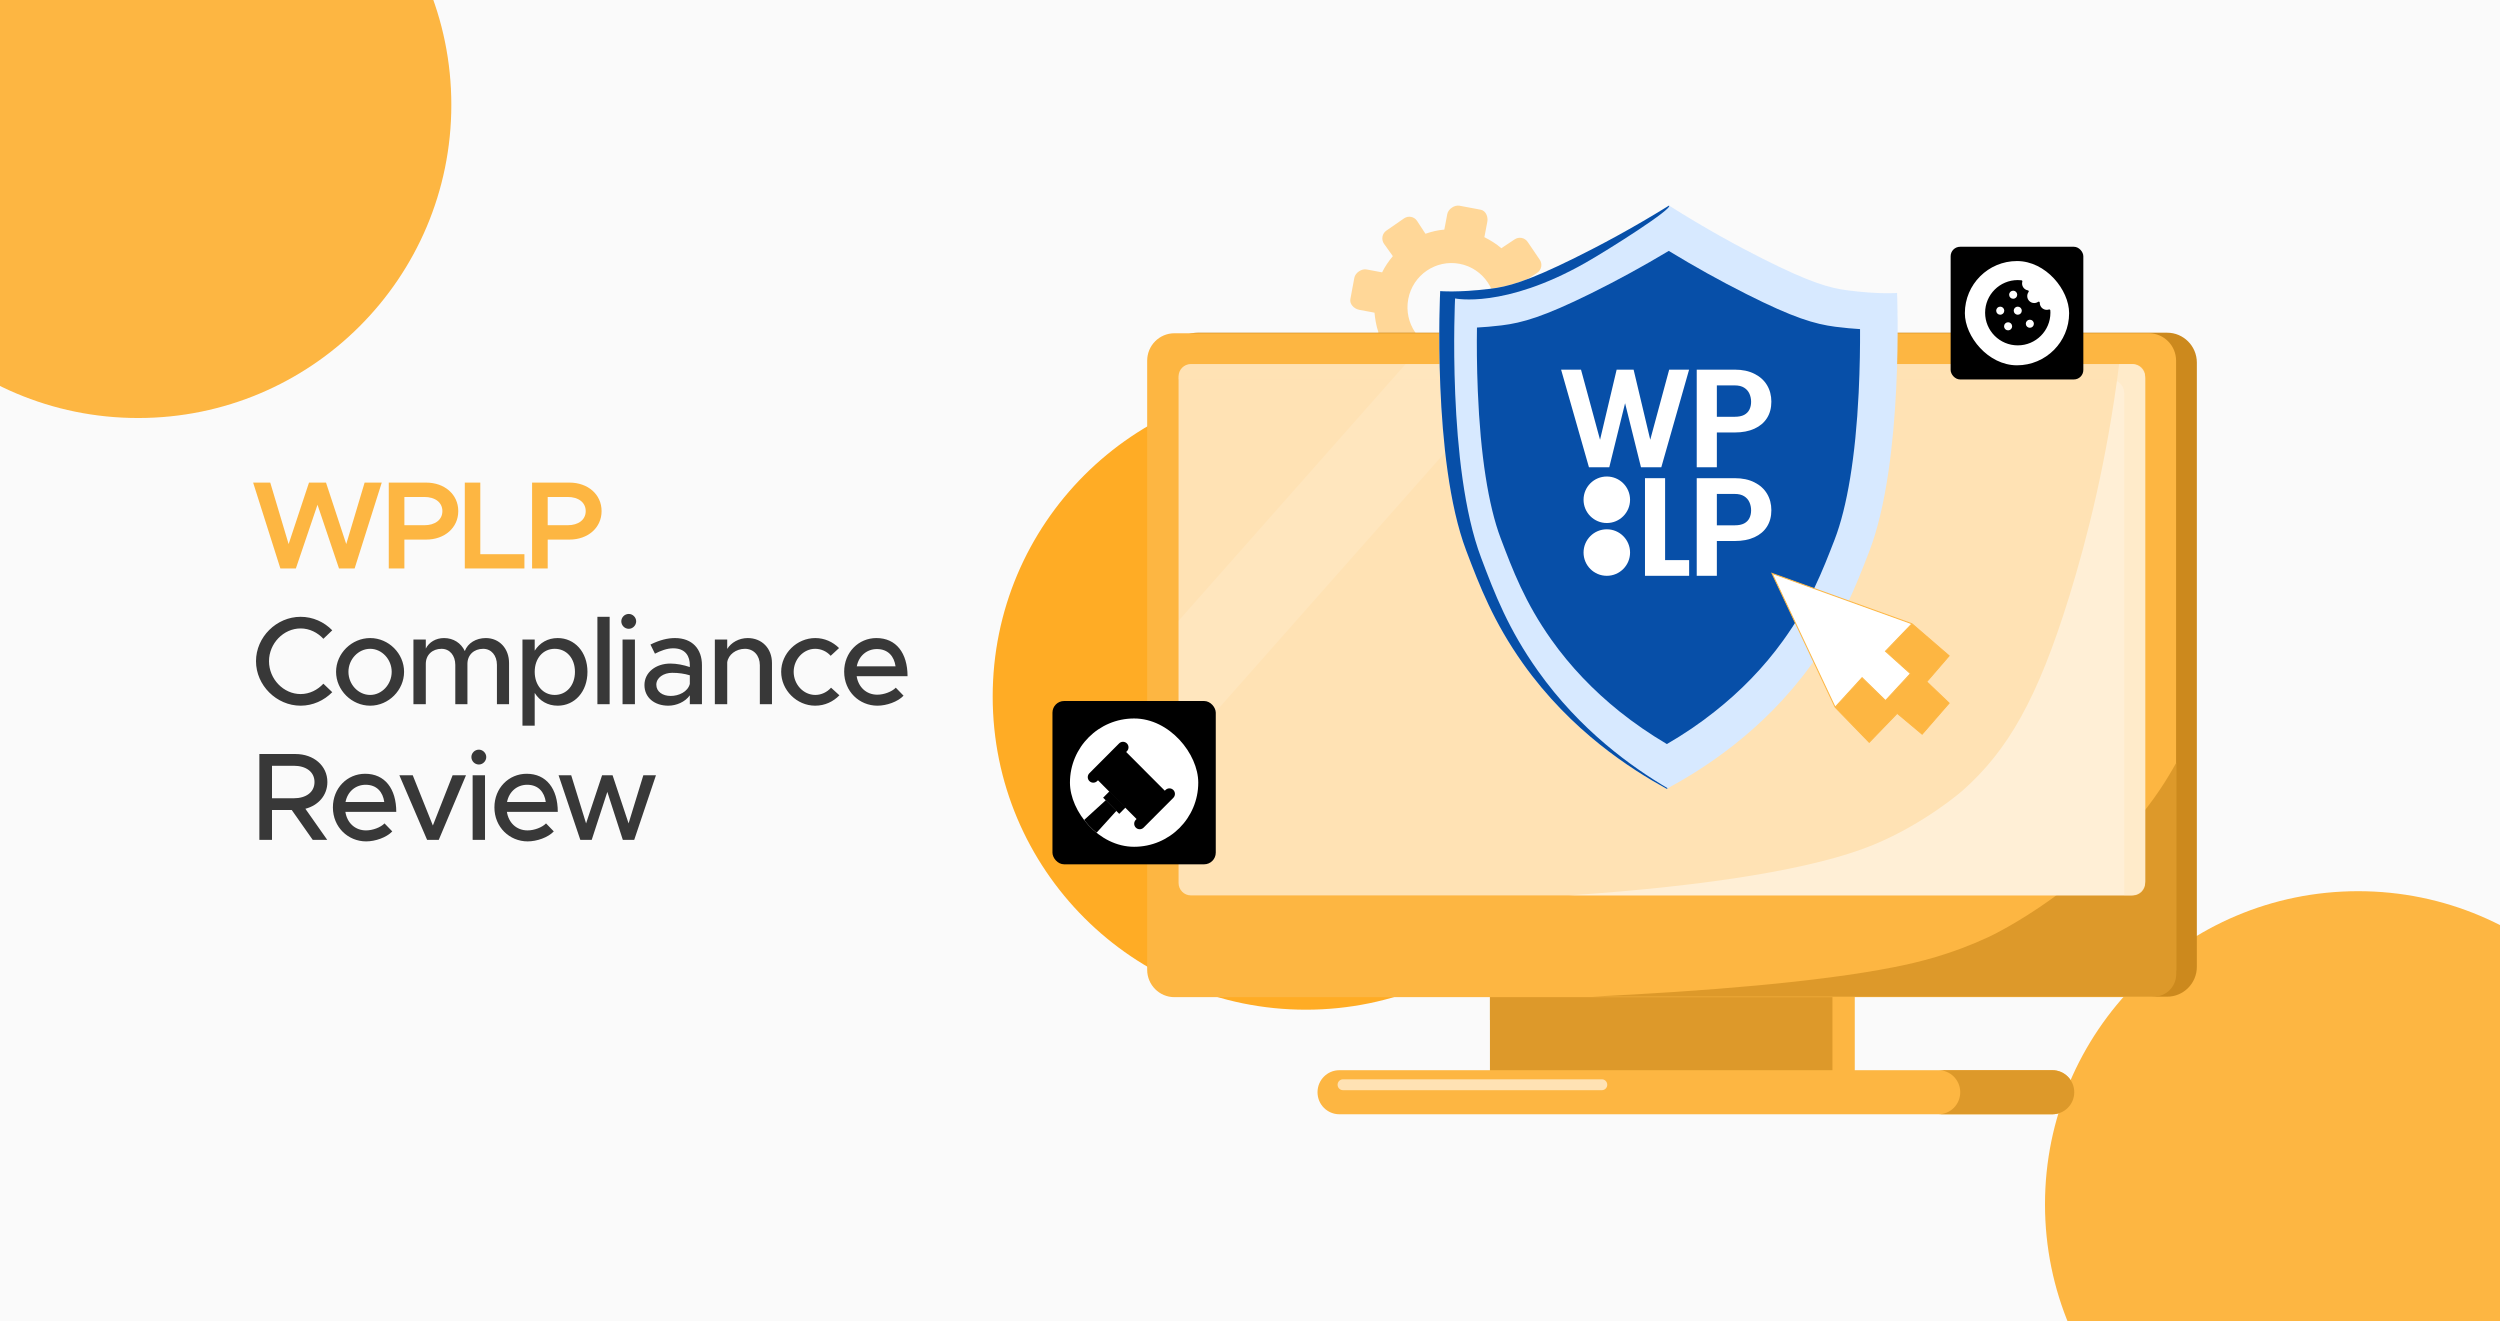 <svg width="350" height="185" viewBox="0 0 350 185" fill="none" xmlns="http://www.w3.org/2000/svg">
<g clip-path="url(#clip0_1815_159)">
<rect width="350" height="185" fill="#FAFAFA"/>
<g filter="url(#filter0_f_1815_159)">
<circle cx="19.343" cy="14.679" r="43.843" fill="#FDB642"/>
</g>
<g filter="url(#filter1_f_1815_159)">
<circle cx="182.819" cy="97.515" r="43.843" fill="#FFAC25"/>
</g>
<g filter="url(#filter2_f_1815_159)">
<circle cx="330.142" cy="168.609" r="43.843" fill="#FDB642"/>
</g>
<path d="M39.252 79.586L35.438 67.563H37.835L40.407 76.173L43.26 67.563H45.64L48.475 76.173L51.047 67.563H53.445L49.648 79.586H47.46L44.45 70.661L41.422 79.586H39.252ZM54.427 79.586V67.563H59.659C62.232 67.563 64.157 69.208 64.157 71.553C64.157 73.898 62.232 75.543 59.659 75.543H56.614V79.586H54.427ZM56.614 73.531H59.414C60.902 73.531 61.934 72.778 61.934 71.553C61.934 70.328 60.902 69.576 59.414 69.576H56.614V73.531ZM67.242 77.591H73.419V79.586H65.072V67.563H67.242V77.591ZM74.492 79.586V67.563H79.724C82.297 67.563 84.222 69.208 84.222 71.553C84.222 73.898 82.297 75.543 79.724 75.543H76.679V79.586H74.492ZM76.679 73.531H79.479C80.967 73.531 81.999 72.778 81.999 71.553C81.999 70.328 80.967 69.576 79.479 69.576H76.679V73.531Z" fill="#FDB642"/>
<path d="M42.087 98.796C38.71 98.796 35.84 95.943 35.84 92.566C35.84 89.188 38.71 86.353 42.087 86.353C43.803 86.353 45.377 87.071 46.515 88.243L45.273 89.433C44.468 88.558 43.33 87.981 42.087 87.981C39.69 87.981 37.66 90.081 37.66 92.566C37.66 95.068 39.69 97.168 42.087 97.168C43.33 97.168 44.468 96.591 45.273 95.716L46.515 96.906C45.377 98.061 43.803 98.796 42.087 98.796ZM51.828 98.796C49.237 98.796 47.05 96.626 47.05 94.053C47.05 91.481 49.237 89.328 51.828 89.328C54.4 89.328 56.57 91.481 56.57 94.053C56.57 96.626 54.4 98.796 51.828 98.796ZM51.828 97.291C53.455 97.291 54.837 95.821 54.837 94.053C54.837 92.303 53.455 90.833 51.828 90.833C50.165 90.833 48.782 92.303 48.782 94.053C48.782 95.821 50.165 97.291 51.828 97.291ZM68.012 89.328C69.902 89.328 71.267 90.781 71.267 92.828V98.586H69.57V93.091C69.57 91.761 68.782 90.833 67.645 90.833C66.35 90.833 65.44 91.691 65.44 92.933V98.586H63.742V93.091C63.742 91.761 62.955 90.833 61.817 90.833C60.522 90.833 59.612 91.691 59.612 92.933V98.586H57.88V89.538H59.612V90.798C60.067 89.906 61.012 89.328 62.167 89.328C63.48 89.328 64.547 90.028 65.072 91.148C65.492 90.028 66.647 89.328 68.012 89.328ZM78.079 89.328C80.459 89.328 82.244 91.288 82.244 94.053C82.244 96.836 80.459 98.796 78.079 98.796C76.679 98.796 75.559 98.131 74.859 97.011V101.596H73.144V89.538H74.859V91.096C75.559 89.993 76.679 89.328 78.079 89.328ZM77.659 97.291C79.322 97.291 80.494 95.943 80.494 94.053C80.494 92.163 79.322 90.833 77.659 90.833C76.031 90.833 74.859 92.163 74.859 94.053C74.859 95.943 76.031 97.291 77.659 97.291ZM83.636 98.586V86.353H85.351V98.586H83.636ZM88.032 88.033C87.437 88.033 86.982 87.543 86.982 86.983C86.982 86.441 87.437 85.951 88.032 85.951C88.592 85.951 89.064 86.441 89.064 86.983C89.064 87.543 88.592 88.033 88.032 88.033ZM87.157 98.586V89.538H88.889V98.586H87.157ZM94.493 89.328C96.925 89.328 98.273 90.868 98.273 93.108V98.586H96.575V97.343C95.91 98.288 94.668 98.796 93.565 98.796C91.64 98.796 90.223 97.676 90.223 95.908C90.223 94.106 91.85 92.898 93.845 92.898C94.738 92.898 95.7 93.091 96.575 93.388V93.108C96.575 91.971 96.05 90.763 94.248 90.763C93.355 90.763 92.48 91.113 91.693 91.516L91.063 90.238C92.358 89.591 93.495 89.328 94.493 89.328ZM93.898 97.431C95.018 97.431 96.278 96.871 96.575 95.751V94.543C95.84 94.316 95 94.193 94.108 94.193C92.9 94.193 91.885 94.876 91.885 95.856C91.885 96.836 92.76 97.431 93.898 97.431ZM104.681 89.328C106.676 89.328 108.076 90.781 108.076 92.828V98.586H106.378V93.126C106.378 91.778 105.521 90.833 104.296 90.833C103.036 90.833 101.951 91.656 101.811 92.723V98.586H100.078V89.538H101.811V90.851C102.353 89.958 103.456 89.328 104.681 89.328ZM114.124 98.796C111.552 98.796 109.364 96.626 109.364 94.053C109.364 91.481 111.552 89.328 114.142 89.328C115.437 89.328 116.609 89.871 117.467 90.728L116.294 91.813C115.752 91.201 114.964 90.833 114.124 90.833C112.479 90.833 111.114 92.303 111.114 94.053C111.114 95.821 112.479 97.291 114.142 97.291C114.982 97.291 115.787 96.906 116.347 96.276L117.519 97.343C116.644 98.236 115.472 98.796 114.124 98.796ZM122.821 97.256C123.766 97.256 124.868 96.836 125.411 96.276L126.496 97.396C125.691 98.253 124.116 98.796 122.838 98.796C120.318 98.796 118.183 96.818 118.183 94.036C118.183 91.323 120.196 89.328 122.698 89.328C125.463 89.328 127.056 91.428 127.056 94.666H119.933C120.161 96.171 121.263 97.256 122.821 97.256ZM122.768 90.868C121.368 90.868 120.231 91.813 119.951 93.283H125.376C125.183 91.883 124.326 90.868 122.768 90.868ZM45.833 109.483C45.833 111.338 44.572 112.756 42.752 113.228L45.815 117.586H43.785L40.845 113.403H38.08V117.586H36.312V105.563H41.37C43.907 105.563 45.833 107.191 45.833 109.483ZM38.08 107.208V111.758H41.125C42.858 111.758 44.03 110.901 44.03 109.483C44.03 108.066 42.858 107.208 41.125 107.208H38.08ZM51.243 116.256C52.188 116.256 53.291 115.836 53.833 115.276L54.918 116.396C54.113 117.253 52.538 117.796 51.261 117.796C48.741 117.796 46.606 115.818 46.606 113.036C46.606 110.323 48.618 108.328 51.121 108.328C53.886 108.328 55.478 110.428 55.478 113.666H48.356C48.583 115.171 49.686 116.256 51.243 116.256ZM51.191 109.868C49.791 109.868 48.653 110.813 48.373 112.283H53.798C53.606 110.883 52.748 109.868 51.191 109.868ZM59.796 117.586L55.911 108.538H57.784L60.601 115.573L63.366 108.538H65.239L61.424 117.586H59.796ZM67.044 107.033C66.449 107.033 65.994 106.543 65.994 105.983C65.994 105.441 66.449 104.951 67.044 104.951C67.604 104.951 68.076 105.441 68.076 105.983C68.076 106.543 67.604 107.033 67.044 107.033ZM66.169 117.586V108.538H67.901V117.586H66.169ZM73.855 116.256C74.8 116.256 75.903 115.836 76.445 115.276L77.53 116.396C76.725 117.253 75.15 117.796 73.873 117.796C71.353 117.796 69.218 115.818 69.218 113.036C69.218 110.323 71.23 108.328 73.733 108.328C76.498 108.328 78.09 110.428 78.09 113.666H70.968C71.195 115.171 72.298 116.256 73.855 116.256ZM73.803 109.868C72.403 109.868 71.265 110.813 70.985 112.283H76.41C76.218 110.883 75.36 109.868 73.803 109.868ZM81.246 117.586L78.201 108.538H79.969L82.051 115.276L84.291 108.538H85.761L88.001 115.276L90.066 108.538H91.834L88.789 117.586H87.196L85.026 110.866L82.839 117.586H81.246Z" fill="#383838"/>
<path d="M203.525 56.018L203.925 53.86C204.833 53.787 205.826 53.604 206.698 53.299L207.958 55.128C208.358 55.725 209.194 55.884 209.787 55.469L212.282 53.762C212.876 53.36 213.045 52.531 212.633 51.933L211.41 50.067C212.016 49.372 212.536 48.506 212.948 47.689L215.092 48.104C215.795 48.238 216.291 47.811 216.424 47.092L216.994 44.104C217.127 43.397 216.86 42.592 216.158 42.458L214.002 42.043C213.929 41.141 213.723 40.251 213.421 39.373L215.225 38.178C215.819 37.763 215.976 36.958 215.564 36.361L213.869 33.861C213.457 33.263 212.645 33.105 212.04 33.519L210.187 34.751C209.496 34.141 208.624 33.617 207.813 33.202L208.225 31.044C208.358 30.337 208.007 29.495 207.304 29.361L204.337 28.8C203.634 28.666 202.75 29.264 202.617 29.971L202.205 32.142C201.309 32.215 200.437 32.422 199.564 32.727L198.377 30.91C197.966 30.312 197.178 30.166 196.573 30.568L194.09 32.288C193.496 32.69 193.351 33.519 193.751 34.117L194.998 35.861C194.405 36.568 193.896 37.312 193.496 38.129L191.34 37.727C190.638 37.58 189.742 38.178 189.608 38.885L189.051 41.873C188.918 42.58 189.572 43.238 190.287 43.373L192.43 43.775C192.515 44.69 192.685 45.677 192.988 46.555L191.183 47.811C190.589 48.226 190.432 49.055 190.832 49.665L192.527 52.177C192.939 52.774 193.751 52.933 194.356 52.531L196.076 51.275C196.779 51.872 197.505 52.384 198.317 52.787L197.917 54.957C197.784 55.664 198.438 56.225 199.153 56.36L202.12 56.933C202.823 57.067 203.392 56.738 203.525 56.018ZM197.154 41.873C197.784 38.507 201.006 36.3 204.349 36.934C207.679 37.568 209.872 40.812 209.242 44.177C208.612 47.543 205.39 49.75 202.047 49.116C198.717 48.47 196.524 45.238 197.154 41.873Z" fill="#FFD798"/>
<path d="M256.543 142.793H208.591V134.586H256.543V142.793Z" fill="#DD992A"/>
<path d="M279.58 67.629C279.18 67.507 278.781 67.483 278.381 67.531C278.236 67.556 278.09 67.588 277.945 67.629C277.909 67.641 277.884 67.678 277.896 67.714C277.909 67.751 277.957 67.775 277.993 67.763C278.123 67.722 278.256 67.694 278.393 67.678C278.781 67.629 279.156 67.653 279.532 67.763C279.568 67.775 279.616 67.751 279.628 67.714C279.641 67.678 279.616 67.641 279.58 67.629Z" fill="white"/>
<path d="M259.668 151.109H223.986V134.586H259.668V151.109Z" fill="#FDB642"/>
<path d="M303.404 139.536H167.665C165.376 139.536 163.51 137.658 163.51 135.354V50.761C163.51 48.456 165.376 46.578 167.665 46.578H303.404C305.694 46.578 307.559 48.456 307.559 50.761V135.354C307.559 137.658 305.694 139.536 303.404 139.536Z" fill="#CC891D"/>
<path d="M256.543 151.109H208.591V134.586H256.543V151.109Z" fill="#DD992A"/>
<path d="M300.837 139.602H164.419C162.311 139.602 160.604 137.883 160.604 135.761V50.498C160.604 48.376 162.311 46.656 164.419 46.656H300.837C302.944 46.656 304.652 48.376 304.652 50.498V135.761C304.652 137.883 302.944 139.602 300.837 139.602Z" fill="#FDB642"/>
<path d="M302.423 110.496C293.279 124.093 279.132 130.849 278.357 131.202C273.124 133.629 268.546 134.739 265.118 135.409C254.508 137.507 238.545 138.775 222.932 139.531H301.539C303.271 139.531 304.676 138.117 304.676 136.361V106.789C303.986 108.033 303.235 109.277 302.423 110.496Z" fill="#DD992A"/>
<path d="M165 123.611V52.7C165 51.749 165.763 50.969 166.72 50.969H298.596C299.553 50.969 300.328 51.749 300.328 52.7V123.611C300.328 124.574 299.553 125.355 298.596 125.355H166.72C165.763 125.355 165 124.574 165 123.611Z" fill="#FFE2B4"/>
<path d="M287.32 155.998H187.516C185.821 155.998 184.452 154.621 184.452 152.913C184.452 151.206 185.821 149.828 187.516 149.828H287.32C289.015 149.828 290.396 151.206 290.396 152.913C290.396 154.621 289.015 155.998 287.32 155.998Z" fill="#FDB642"/>
<path d="M287.32 149.828H271.368C273.064 149.828 274.433 151.206 274.433 152.913C274.433 154.621 273.064 155.998 271.368 155.998H287.32C289.015 155.998 290.396 154.621 290.396 152.913C290.396 151.206 289.015 149.828 287.32 149.828Z" fill="#DD992A"/>
<path d="M224.264 152.626H188.025C187.601 152.626 187.262 152.284 187.262 151.87C187.262 151.443 187.601 151.102 188.025 151.102H224.264C224.676 151.102 225.015 151.443 225.015 151.87C225.015 152.284 224.676 152.626 224.264 152.626Z" fill="#FFE2B4"/>
<path opacity="0.45" d="M298.366 50.969H296.682C294.974 64.505 292.177 75.48 289.682 83.54C285.261 97.832 281.106 105.051 274.784 110.66C274.784 110.66 269.551 115.282 262.224 118.294C254.205 121.587 239.465 124.026 219.65 125.355H298.366C299.444 125.355 300.328 124.465 300.328 123.379V52.944C300.328 51.847 299.444 50.969 298.366 50.969Z" fill="white"/>
<path opacity="0.35" d="M298.366 50.969H166.95C165.872 50.969 165 51.847 165 52.944V53.103H295.447C296.525 53.103 297.397 53.981 297.397 55.066V125.355H298.366C299.444 125.355 300.328 124.465 300.328 123.379V52.944C300.328 51.847 299.444 50.969 298.366 50.969Z" fill="#FFE2B4"/>
<path opacity="0.13" d="M196.782 50.969L165 86.906V105.527L213.242 50.969H196.782Z" fill="white"/>
<path d="M233.336 110.435C238.254 107.777 246.756 102.509 253.588 93.046C257.754 87.278 259.716 82.315 261.666 77.278C266.572 64.621 265.591 41.012 265.591 41.012C265.591 41.012 263.132 41.232 258.638 40.646C256.155 40.317 253.515 39.61 246.805 36.232C243.341 34.488 238.823 32.037 233.663 28.781C228.467 32.001 223.925 34.403 220.449 36.122C213.715 39.451 211.062 40.147 208.579 40.439C204.086 40.988 201.627 40.756 201.627 40.756C201.627 40.756 200.464 64.352 205.261 77.059C207.174 82.108 209.1 87.083 213.206 92.875C219.965 102.399 228.419 107.728 233.336 110.435Z" fill="#D7E9FF"/>
<path d="M233.361 104.17C230.974 102.755 228.794 101.255 226.735 99.609C223.041 96.646 219.831 93.28 217.203 89.573C213.485 84.342 211.765 79.769 210.093 75.354C208.373 70.806 207.259 63.684 206.896 54.795C206.75 51.283 206.738 48.124 206.775 45.856C207.744 45.807 208.906 45.71 210.239 45.551C213.121 45.198 216.089 44.356 222.714 41.088C226.384 39.271 230.042 37.271 233.627 35.125C237.2 37.308 240.846 39.332 244.504 41.173C251.105 44.502 254.06 45.368 256.943 45.746C258.275 45.917 259.426 46.015 260.407 46.076C260.419 48.344 260.383 51.502 260.213 55.014C259.777 63.904 258.602 71.001 256.846 75.549C255.138 79.952 253.382 84.5 249.615 89.707C246.962 93.39 243.728 96.731 240.01 99.658C237.951 101.292 235.759 102.78 233.361 104.17Z" fill="#074FA8"/>
<path d="M215.302 93.912C211.183 88.119 209.258 83.144 207.356 78.083C202.548 65.389 203.71 41.781 203.71 41.781C203.71 41.781 210.566 43.256 221.939 36.805C225.27 34.915 234.293 29.184 233.663 28.781C228.467 32.001 223.925 34.403 220.449 36.122C213.715 39.451 211.062 40.147 208.579 40.439C204.086 40.988 201.627 40.756 201.627 40.756C201.627 40.756 200.464 64.352 205.261 77.059C207.174 82.108 209.1 87.083 213.206 92.875C219.965 102.399 228.419 107.728 233.336 110.435C233.377 110.411 233.421 110.382 233.47 110.35C228.467 107.399 221.224 102.265 215.302 93.912Z" fill="#074FA8"/>
<path d="M223.608 63.249L226.33 51.75H227.851L228.198 53.665L225.298 65.418H223.664L223.608 63.249ZM221.341 51.75L224.462 63.249L224.275 65.418H222.453L218.553 51.75H221.341ZM230.592 63.202L233.685 51.75H236.473L232.582 65.418H230.761L230.592 63.202ZM228.705 51.75L231.446 63.296L231.371 65.418H229.738L226.818 53.656L227.194 51.75H228.705Z" fill="white"/>
<path d="M242.865 60.546H239.382V58.349H242.865C243.403 58.349 243.841 58.261 244.179 58.086C244.517 57.905 244.764 57.654 244.921 57.335C245.077 57.016 245.155 56.656 245.155 56.256C245.155 55.849 245.077 55.47 244.921 55.12C244.764 54.77 244.517 54.488 244.179 54.275C243.841 54.062 243.403 53.956 242.865 53.956H240.359V65.418H237.542V51.75H242.865C243.935 51.75 244.852 51.944 245.615 52.332C246.385 52.714 246.973 53.242 247.38 53.918C247.787 54.594 247.99 55.367 247.99 56.237C247.99 57.119 247.787 57.883 247.38 58.528C246.973 59.172 246.385 59.67 245.615 60.02C244.852 60.37 243.935 60.546 242.865 60.546Z" fill="white"/>
<path d="M236.479 78.416V80.613H232.203V78.416H236.479ZM233.114 66.945V80.613H230.298V66.945H233.114Z" fill="white"/>
<path d="M242.865 75.741H239.382V73.544H242.865C243.403 73.544 243.841 73.457 244.179 73.282C244.517 73.1 244.764 72.85 244.921 72.531C245.077 72.212 245.155 71.852 245.155 71.451C245.155 71.044 245.077 70.666 244.921 70.315C244.764 69.965 244.517 69.683 244.179 69.47C243.841 69.258 243.403 69.151 242.865 69.151H240.359V80.613H237.542V66.945H242.865C243.935 66.945 244.852 67.139 245.615 67.527C246.385 67.909 246.973 68.438 247.38 69.114C247.787 69.79 247.99 70.562 247.99 71.432C247.99 72.315 247.787 73.078 247.38 73.723C246.973 74.367 246.385 74.865 245.615 75.215C244.852 75.566 243.935 75.741 242.865 75.741Z" fill="white"/>
<circle cx="224.953" cy="69.967" r="3.256" fill="white"/>
<circle cx="224.953" cy="77.357" r="3.256" fill="white"/>
<rect x="147.344" y="98.141" width="22.863" height="22.863" rx="1.633" fill="black"/>
<g clip-path="url(#clip1_1815_159)">
<rect x="149.793" y="100.586" width="17.964" height="17.964" rx="8.982" fill="white"/>
<path d="M154.436 111.677L155.352 110.758L157.608 113.02L156.692 113.939L154.436 111.677Z" fill="black"/>
<path d="M150.684 119.71C150.125 120.326 149.172 120.348 148.586 119.763C148 119.178 148.022 118.216 148.639 117.659L154.826 112.016L156.309 113.504L150.684 119.71Z" fill="black"/>
<path d="M152.893 108.415L156.842 104.453L163.889 111.522L159.939 115.484L152.893 108.415Z" fill="black"/>
<path d="M164.267 111.693L160.106 115.867C159.804 116.17 159.316 116.17 159.014 115.867C158.712 115.564 158.712 115.075 159.014 114.772L163.175 110.598C163.477 110.295 163.964 110.295 164.267 110.598C164.566 110.901 164.566 111.393 164.267 111.693ZM157.765 105.174L153.604 109.348C153.302 109.651 152.815 109.651 152.513 109.348C152.21 109.045 152.21 108.556 152.513 108.253L156.673 104.079C156.975 103.776 157.463 103.776 157.765 104.079C158.067 104.382 158.067 104.871 157.765 105.174Z" fill="black"/>
</g>
<path d="M267.675 87.326L263.97 91.173L267.461 94.308L263.97 98.083L260.693 94.877L256.918 99.009L261.691 103.925L265.609 99.864L269.099 102.785L272.875 98.439L269.741 95.447L272.875 91.814L267.675 87.326Z" fill="#FDB642"/>
<path d="M248.084 80.273L256.918 99.009L260.693 94.877L263.97 98.083L267.461 94.308L263.97 91.173L267.675 87.326L248.084 80.273Z" fill="white"/>
<path d="M256.918 99.009L248.084 80.273L267.675 87.326M256.918 99.009L260.693 94.877L263.97 98.083L267.461 94.308L263.97 91.173L267.675 87.326M256.918 99.009L261.691 103.925L265.609 99.864L269.099 102.785L272.875 98.439L269.741 95.447L272.875 91.814L267.675 87.326" stroke="#FDB642" stroke-width="0.142"/>
<rect x="273.09" y="34.547" width="18.576" height="18.576" rx="1.327" fill="black"/>
<rect x="275.081" y="36.547" width="14.596" height="14.596" rx="7.298" fill="white"/>
<g clip-path="url(#clip2_1815_159)">
<path d="M286.542 43.527C285.922 43.527 285.419 43.024 285.419 42.404C285.419 42.396 285.42 42.388 285.42 42.38C285.24 42.503 285.022 42.575 284.788 42.575C284.167 42.575 283.665 42.072 283.665 41.452C283.665 41.206 283.744 40.979 283.877 40.794C283.347 40.705 282.942 40.243 282.942 39.687C282.942 39.583 282.957 39.483 282.983 39.387C282.82 39.369 282.654 39.359 282.487 39.359C280.044 39.359 278.064 41.339 278.064 43.782C278.064 46.224 280.044 48.204 282.487 48.204C284.929 48.204 286.909 46.224 286.909 43.782C286.909 43.676 286.905 43.572 286.898 43.469C286.786 43.506 286.666 43.527 286.542 43.527Z" fill="black" stroke="black" stroke-width="0.297" stroke-miterlimit="10" stroke-linecap="round" stroke-linejoin="round"/>
<path d="M280.033 43.852C280.229 43.852 280.388 43.692 280.388 43.496C280.388 43.3 280.229 43.141 280.033 43.141C279.836 43.141 279.677 43.3 279.677 43.496C279.677 43.692 279.836 43.852 280.033 43.852Z" fill="white" stroke="white" stroke-width="0.422" stroke-miterlimit="10" stroke-linecap="round" stroke-linejoin="round"/>
<path d="M281.845 41.617C282.041 41.617 282.2 41.458 282.2 41.262C282.2 41.065 282.041 40.906 281.845 40.906C281.648 40.906 281.489 41.065 281.489 41.262C281.489 41.458 281.648 41.617 281.845 41.617Z" fill="white" stroke="white" stroke-width="0.422" stroke-miterlimit="10" stroke-linecap="round" stroke-linejoin="round"/>
<path d="M281.134 46.039C281.33 46.039 281.489 45.88 281.489 45.684C281.489 45.487 281.33 45.328 281.134 45.328C280.937 45.328 280.778 45.487 280.778 45.684C280.778 45.88 280.937 46.039 281.134 46.039Z" fill="white" stroke="white" stroke-width="0.422" stroke-miterlimit="10" stroke-linecap="round" stroke-linejoin="round"/>
<path d="M282.487 43.852C282.683 43.852 282.842 43.692 282.842 43.496C282.842 43.3 282.683 43.141 282.487 43.141C282.29 43.141 282.131 43.3 282.131 43.496C282.131 43.692 282.29 43.852 282.487 43.852Z" fill="white" stroke="white" stroke-width="0.422" stroke-miterlimit="10" stroke-linecap="round" stroke-linejoin="round"/>
<path d="M284.179 45.68C284.375 45.68 284.534 45.52 284.534 45.324C284.534 45.128 284.375 44.969 284.179 44.969C283.982 44.969 283.823 45.128 283.823 45.324C283.823 45.52 283.982 45.68 284.179 45.68Z" fill="white" stroke="white" stroke-width="0.422" stroke-miterlimit="10" stroke-linecap="round" stroke-linejoin="round"/>
</g>
</g>
<defs>
<filter id="filter0_f_1815_159" x="-219.358" y="-224.022" width="477.402" height="477.404" filterUnits="userSpaceOnUse" color-interpolation-filters="sRGB">
<feFlood flood-opacity="0" result="BackgroundImageFix"/>
<feBlend mode="normal" in="SourceGraphic" in2="BackgroundImageFix" result="shape"/>
<feGaussianBlur stdDeviation="97.429" result="effect1_foregroundBlur_1815_159"/>
</filter>
<filter id="filter1_f_1815_159" x="-7.168" y="-92.472" width="379.973" height="379.975" filterUnits="userSpaceOnUse" color-interpolation-filters="sRGB">
<feFlood flood-opacity="0" result="BackgroundImageFix"/>
<feBlend mode="normal" in="SourceGraphic" in2="BackgroundImageFix" result="shape"/>
<feGaussianBlur stdDeviation="73.072" result="effect1_foregroundBlur_1815_159"/>
</filter>
<filter id="filter2_f_1815_159" x="91.441" y="-70.093" width="477.402" height="477.404" filterUnits="userSpaceOnUse" color-interpolation-filters="sRGB">
<feFlood flood-opacity="0" result="BackgroundImageFix"/>
<feBlend mode="normal" in="SourceGraphic" in2="BackgroundImageFix" result="shape"/>
<feGaussianBlur stdDeviation="97.429" result="effect1_foregroundBlur_1815_159"/>
</filter>
<clipPath id="clip0_1815_159">
<rect width="350" height="185" fill="white"/>
</clipPath>
<clipPath id="clip1_1815_159">
<rect x="149.793" y="100.586" width="17.964" height="17.964" rx="8.982" fill="white"/>
</clipPath>
<clipPath id="clip2_1815_159">
<rect width="10.133" height="10.133" fill="white" transform="translate(277.312 38.766)"/>
</clipPath>
</defs>
</svg>
